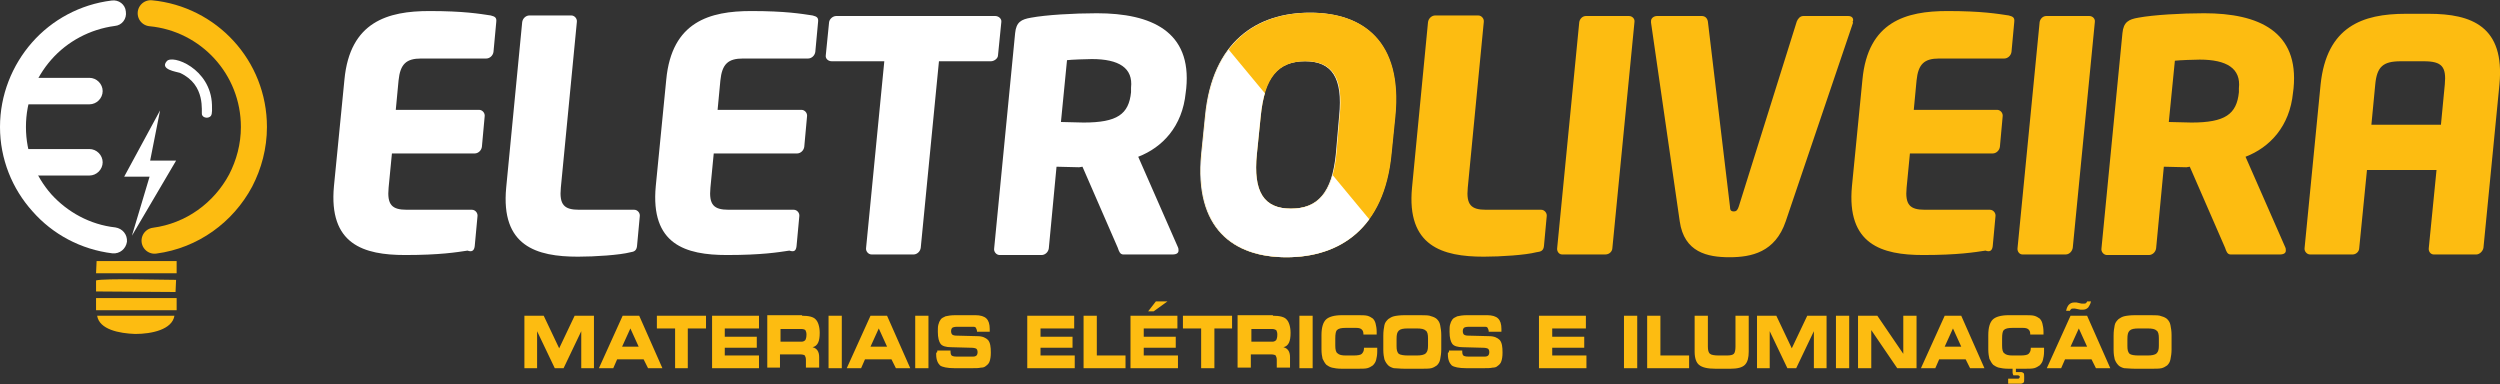<?xml version="1.0" encoding="UTF-8"?> <svg xmlns="http://www.w3.org/2000/svg" xmlns:xlink="http://www.w3.org/1999/xlink" version="1.1" id="Camada_1" x="0px" y="0px" viewBox="0 0 452.9 69.6" style="enable-background:new 0 0 452.9 69.6;" xml:space="preserve"><rect x="0" y="0" width="452.9" height="69.6" fill="#333333" stroke="none"/> <style type="text/css"> .st0{fill:#FFFFFF;} .st1{fill:#FDBC11;} .st2{clip-path:url(#SVGID_00000147906056611128322950000014608749211647304606_);fill-rule:evenodd;clip-rule:evenodd;fill:#FFFFFF;} .st3{fill:none;stroke:#FDBC11;stroke-width:4.72;stroke-linecap:round;stroke-linejoin:round;stroke-miterlimit:22.926;} .st4{fill-rule:evenodd;clip-rule:evenodd;fill:#FFFFFF;} .st5{fill-rule:evenodd;clip-rule:evenodd;fill:#FDBC11;} </style> <path class="st0" d="M204.9,16.7c-0.4,4-2.5,5.5-8.6,5.5c-0.6,0-3.5-0.1-4.1-0.1l1.1-11.2c0.7-0.1,3.7-0.2,4.5-0.2 c4.9,0,7.5,1.6,7.1,5.2L204.9,16.7z M213.5,45.4c0-0.2,0-0.4-0.1-0.6l-7.2-16.4c4.4-1.7,8-5.5,8.6-11.6l0.1-0.8 c1-10.3-6.3-13.6-16.2-13.6c-4.2,0-9.2,0.3-11.9,0.8c-1.8,0.3-2.7,0.8-2.9,2.8l-3.8,39c-0.1,0.6,0.4,1.2,1,1.2h7.6 c0.6,0,1.2-0.5,1.3-1.2l1.4-14.8c1.1,0,2.9,0.1,4.1,0.1l0.6-0.1l6.4,14.7c0.2,0.6,0.4,1.2,1,1.2h8.9 C213.2,46.1,213.5,45.8,213.5,45.4z M180.8,10l0.6-6c0.1-0.6-0.5-1.1-1.1-1.1h-28.8c-0.6,0-1.2,0.5-1.3,1.1l-0.6,6 c-0.1,0.6,0.4,1.1,1.1,1.1h9.5l-3.3,33.8c-0.1,0.6,0.4,1.2,1,1.2h7.6c0.6,0,1.2-0.5,1.3-1.2l3.3-33.8h9.4 C180.1,11.1,180.8,10.6,180.8,10z M144.3,44.6l0.5-5.4c0.1-0.6-0.4-1.2-1-1.2H132c-2.7,0-3.6-0.9-3.3-4l0.6-6.2h15.1 c0.6,0,1.2-0.5,1.3-1.2l0.5-5.5c0.1-0.6-0.4-1.2-1-1.2H130l0.5-5.3c0.3-3,1.4-4,4.1-4h11.8c0.6,0,1.2-0.5,1.3-1.2l0.5-5.4 c0.1-0.8-0.2-1-1-1.2c-2-0.3-4.9-0.8-11.1-0.8c-7.5,0-14.4,1.9-15.4,12.4l-1.9,19.3c-1,10.6,5.4,12.5,12.9,12.5 c6.3,0,9.3-0.5,11.3-0.8C143.9,45.7,144.2,45.4,144.3,44.6z M115.4,44.6l0.5-5.4c0.1-0.6-0.4-1.2-1-1.2h-10c-2.7,0-3.6-0.9-3.3-4 l2.9-30c0.1-0.6-0.4-1.2-1-1.2h-7.6c-0.6,0-1.2,0.5-1.3,1.2l-2.9,30c-1,10.6,5.5,12.5,13,12.5c3.1,0,7.6-0.3,9.5-0.8 C114.9,45.6,115.3,45.4,115.4,44.6z M86,44.6l0.5-5.4c0.1-0.6-0.4-1.2-1-1.2H73.7c-2.7,0-3.6-0.9-3.3-4l0.6-6.2H86 c0.6,0,1.2-0.5,1.3-1.2l0.5-5.5c0.1-0.6-0.4-1.2-1-1.2H71.7l0.5-5.3c0.3-3,1.4-4,4.1-4h11.8c0.6,0,1.2-0.5,1.3-1.2l0.5-5.4 c0.1-0.8-0.2-1-1-1.2c-2-0.3-4.9-0.8-11.1-0.8c-7.5,0-14.4,1.9-15.4,12.4l-1.9,19.3c-1,10.6,5.4,12.5,12.9,12.5 c6.3,0,9.3-0.5,11.3-0.8C85.5,45.7,85.9,45.4,86,44.6z"></path> <path class="st0" d="M242,27.9c-0.7,7-3.3,9.9-8.2,9.9c-4.9,0-6.9-3-6.2-9.9l0.7-6.9c0.7-7,3.2-9.9,8.1-9.9c4.9,0,6.9,3,6.2,9.9 L242,27.9z M252,27.9l0.7-6.9c1.3-13.5-5.8-18.7-15.4-18.7c-9.6,0-17.7,5.2-19,18.7l-0.7,6.9c-1.3,13.5,5.8,18.7,15.4,18.7 C242.6,46.6,250.7,41.4,252,27.9z"></path> <path class="st1" d="M442.2,22.6h-12.6l0.7-7.3c0.3-3.2,1.4-4.2,4.6-4.2h4.2c3.3,0,4.1,1,3.8,4.2L442.2,22.6z M449.9,44.9l2.9-29.6 c1-10.5-5-12.8-12.8-12.8h-4.2c-7.8,0-14.3,2.3-15.4,12.8l-2.9,29.6c-0.1,0.6,0.4,1.2,1,1.2h7.7c0.6,0,1.2-0.5,1.2-1.2l1.4-14.1 h12.6L440,44.9c-0.1,0.6,0.3,1.2,0.9,1.2h7.7C449.2,46.1,449.8,45.5,449.9,44.9z M405.6,16.7c-0.4,4-2.5,5.5-8.6,5.5 c-0.6,0-3.5-0.1-4.1-0.1L394,11c0.7-0.1,3.7-0.2,4.5-0.2c4.9,0,7.5,1.6,7.1,5.2L405.6,16.7z M414.1,45.4c0-0.2,0-0.4-0.1-0.6 l-7.2-16.4c4.4-1.7,8-5.5,8.6-11.6l0.1-0.8c1-10.3-6.3-13.6-16.2-13.6c-4.2,0-9.2,0.3-11.9,0.8c-1.8,0.3-2.7,0.8-2.9,2.8l-3.8,39 c-0.1,0.6,0.4,1.2,1,1.2h7.6c0.6,0,1.2-0.5,1.3-1.2l1.4-14.8c1.1,0,2.9,0.1,4.1,0.1l0.6-0.1l6.4,14.7c0.2,0.6,0.4,1.2,1,1.2h8.9 C413.8,46.1,414.1,45.8,414.1,45.4z M375.5,44.9l4-40.9c0.1-0.6-0.4-1.1-1-1.1h-7.8c-0.6,0-1.1,0.5-1.2,1.1l-4,40.9 c-0.1,0.6,0.3,1.2,0.9,1.2h7.8C374.9,46.1,375.4,45.5,375.5,44.9z M361,44.6l0.5-5.4c0.1-0.6-0.4-1.2-1-1.2h-11.8 c-2.7,0-3.6-0.9-3.3-4l0.6-6.2H361c0.6,0,1.2-0.5,1.3-1.2l0.5-5.5c0.1-0.6-0.4-1.2-1-1.2h-15.1l0.5-5.3c0.3-3,1.4-4,4.1-4h11.8 c0.6,0,1.2-0.5,1.3-1.2l0.5-5.4c0.1-0.8-0.2-1-1-1.2c-2-0.3-4.9-0.8-11.1-0.8c-7.5,0-14.4,1.9-15.4,12.4l-1.9,19.3 c-1,10.6,5.4,12.5,12.9,12.5c6.3,0,9.3-0.5,11.3-0.8C360.5,45.7,360.9,45.4,361,44.6z M335.7,3.8c0.1-0.6-0.3-0.9-0.9-0.9h-8.1 c-0.6,0-1,0.5-1.2,1l-10.5,33.5c-0.2,0.6-0.4,0.9-0.9,0.9c-0.5,0-0.7-0.2-0.7-0.9l-4-33.5c-0.1-0.6-0.5-1-1.1-1h-8.1 c-0.6,0-1.1,0.4-1.1,0.9c0,0.1,0,0.2,0,0.3l5.2,36c0.8,5.6,5,6.5,9,6.5c4,0,8.3-0.9,10.2-6.5l12.2-36C335.6,4,335.6,3.9,335.7,3.8z M292.1,44.9l4-40.9c0.1-0.6-0.4-1.1-1-1.1h-7.8c-0.6,0-1.1,0.5-1.2,1.1l-4,40.9c-0.1,0.6,0.3,1.2,0.9,1.2h7.8 C291.6,46.1,292.1,45.5,292.1,44.9z M279.7,44.6l0.5-5.4c0.1-0.6-0.4-1.2-1-1.2h-10c-2.7,0-3.6-0.9-3.3-4l2.9-30 c0.1-0.6-0.4-1.2-1-1.2H260c-0.6,0-1.2,0.5-1.3,1.2l-2.9,30c-1,10.6,5.5,12.5,13,12.5c3.1,0,7.6-0.3,9.5-0.8 C279.2,45.6,279.6,45.4,279.7,44.6z M242.1,27.9c-0.7,7-3.3,9.9-8.2,9.9c-4.9,0-6.9-3-6.2-9.9l0.7-6.9c0.7-7,3.2-9.9,8.1-9.9 c4.9,0,6.9,3,6.2,9.9L242.1,27.9z M252.1,27.9l0.7-6.9c1.3-13.5-5.8-18.7-15.4-18.7c-9.6,0-17.7,5.2-19,18.7l-0.7,6.9 c-1.3,13.5,5.8,18.7,15.4,18.7S250.8,41.4,252.1,27.9z"></path> <g> <defs> <path id="SVGID_1_" d="M442.2,22.6h-12.6l0.7-7.3c0.3-3.2,1.4-4.2,4.6-4.2h4.2c3.3,0,4.1,1,3.8,4.2L442.2,22.6z M449.9,44.9 l2.9-29.6c1-10.5-5-12.8-12.8-12.8h-4.2c-7.8,0-14.3,2.3-15.4,12.8l-2.9,29.6c-0.1,0.6,0.4,1.2,1,1.2h7.7c0.6,0,1.2-0.5,1.2-1.2 l1.4-14.1h12.6L440,44.9c-0.1,0.6,0.3,1.2,0.9,1.2h7.7C449.2,46.1,449.8,45.5,449.9,44.9z M405.6,16.7c-0.4,4-2.5,5.5-8.6,5.5 c-0.6,0-3.5-0.1-4.1-0.1L394,11c0.7-0.1,3.7-0.2,4.5-0.2c4.9,0,7.5,1.6,7.1,5.2L405.6,16.7z M414.1,45.4c0-0.2,0-0.4-0.1-0.6 l-7.2-16.4c4.4-1.7,8-5.5,8.6-11.6l0.1-0.8c1-10.3-6.3-13.6-16.2-13.6c-4.2,0-9.2,0.3-11.9,0.8c-1.8,0.3-2.7,0.8-2.9,2.8l-3.8,39 c-0.1,0.6,0.4,1.2,1,1.2h7.6c0.6,0,1.2-0.5,1.3-1.2l1.4-14.8c1.1,0,2.9,0.1,4.1,0.1l0.6-0.1l6.4,14.7c0.2,0.6,0.4,1.2,1,1.2h8.9 C413.8,46.1,414.1,45.8,414.1,45.4z M375.5,44.9l4-40.9c0.1-0.6-0.4-1.1-1-1.1h-7.8c-0.6,0-1.1,0.5-1.2,1.1l-4,40.9 c-0.1,0.6,0.3,1.2,0.9,1.2h7.8C374.9,46.1,375.4,45.5,375.5,44.9z M361,44.6l0.5-5.4c0.1-0.6-0.4-1.2-1-1.2h-11.8 c-2.7,0-3.6-0.9-3.3-4l0.6-6.2H361c0.6,0,1.2-0.5,1.3-1.2l0.5-5.5c0.1-0.6-0.4-1.2-1-1.2h-15.1l0.5-5.3c0.3-3,1.4-4,4.1-4h11.8 c0.6,0,1.2-0.5,1.3-1.2l0.5-5.4c0.1-0.8-0.2-1-1-1.2c-2-0.3-4.9-0.8-11.1-0.8c-7.5,0-14.4,1.9-15.4,12.4l-1.9,19.3 c-1,10.6,5.4,12.5,12.9,12.5c6.3,0,9.3-0.5,11.3-0.8C360.5,45.7,360.9,45.4,361,44.6z M335.7,3.8c0.1-0.6-0.3-0.9-0.9-0.9h-8.1 c-0.6,0-1,0.5-1.2,1l-10.5,33.5c-0.2,0.6-0.4,0.9-0.9,0.9c-0.5,0-0.7-0.2-0.7-0.9l-4-33.5c-0.1-0.6-0.5-1-1.1-1h-8.1 c-0.6,0-1.1,0.4-1.1,0.9c0,0.1,0,0.2,0,0.3l5.2,36c0.8,5.6,5,6.5,9,6.5c4,0,8.3-0.9,10.2-6.5l12.2-36C335.6,4,335.6,3.9,335.7,3.8 z M292.1,44.9l4-40.9c0.1-0.6-0.4-1.1-1-1.1h-7.8c-0.6,0-1.1,0.5-1.2,1.1l-4,40.9c-0.1,0.6,0.3,1.2,0.9,1.2h7.8 C291.6,46.1,292.1,45.5,292.1,44.9z M279.7,44.6l0.5-5.4c0.1-0.6-0.4-1.2-1-1.2h-10c-2.7,0-3.6-0.9-3.3-4l2.9-30 c0.1-0.6-0.4-1.2-1-1.2H260c-0.6,0-1.2,0.5-1.3,1.2l-2.9,30c-1,10.6,5.5,12.5,13,12.5c3.1,0,7.6-0.3,9.5-0.8 C279.2,45.6,279.6,45.4,279.7,44.6z M242.1,27.9c-0.7,7-3.3,9.9-8.2,9.9c-4.9,0-6.9-3-6.2-9.9l0.7-6.9c0.7-7,3.2-9.9,8.1-9.9 c4.9,0,6.9,3,6.2,9.9L242.1,27.9z M252.1,27.9l0.7-6.9c1.3-13.5-5.8-18.7-15.4-18.7c-9.6,0-17.7,5.2-19,18.7l-0.7,6.9 c-1.3,13.5,5.8,18.7,15.4,18.7S250.8,41.4,252.1,27.9z"></path> </defs> <clipPath id="SVGID_00000145771125695483611050000016180971859299338938_"> <use xlink:href="#SVGID_1_" style="overflow:visible;"></use> </clipPath> <polygon style="clip-path:url(#SVGID_00000145771125695483611050000016180971859299338938_);fill-rule:evenodd;clip-rule:evenodd;fill:#FFFFFF;" points=" 215.8,0.8 254.5,47.5 215.8,47.5 "></polygon> </g> <path class="st3" d="M27.3,2.4C37.8,3.4,46,12.2,46,23c0,3.5-0.9,6.8-2.4,9.7c-3.1,5.8-8.8,10-15.6,10.9"></path> <path class="st0" d="M20.9,41.2c1.3,0.2,2.2,1.3,2.1,2.6c-0.2,1.3-1.3,2.2-2.6,2.1c-5.8-0.7-10.9-3.5-14.5-7.6C2.2,34.2,0,28.8,0,23 c0-5.8,2.2-11.2,5.8-15.3c3.6-4.1,8.7-6.9,14.4-7.6c1.3-0.2,2.5,0.7,2.6,2c0.2,1.3-0.7,2.5-2,2.6c-4.5,0.6-8.6,2.8-11.5,6.1 C6.4,14.1,4.7,18.3,4.7,23c0,4.7,1.7,8.9,4.6,12.2C12.2,38.4,16.3,40.7,20.9,41.2"></path> <path class="st0" d="M4.3,18.9c-1.3,0-2.4-1.1-2.4-2.4c0-1.3,1.1-2.4,2.4-2.4h11.9c1.3,0,2.4,1.1,2.4,2.4c0,1.3-1.1,2.4-2.4,2.4H4.3 z"></path> <path class="st0" d="M4.3,31.7c-1.3,0-2.4-1.1-2.4-2.4C1.9,28.1,3,27,4.3,27h11.9c1.3,0,2.4,1.1,2.4,2.4c0,1.3-1.1,2.4-2.4,2.4H4.3z "></path> <path class="st4" d="M38.4,19c-0.2-6.6-7.2-9.2-8.2-7.9c-1.3,1.5,1.8,1.9,2.4,2.1c4.8,2.2,3.8,7.1,4,7.6c0.2,0.6,1.2,0.7,1.6,0.2 C38.5,20.6,38.4,19.6,38.4,19"></path> <path class="st5" d="M31.6,57.2l-14,0c0.4,2.5,4,3.2,6.9,3.3C27.5,60.5,31.2,59.7,31.6,57.2"></path> <path class="st5" d="M17.4,52.8l14.4,0.1l0.1-2.2c-2.6,0-12.9-0.3-14.5,0.1L17.4,52.8z"></path> <polygon class="st5" points="17.4,49.5 32,49.5 32,47.3 17.5,47.3 "></polygon> <polygon class="st5" points="17.4,56.2 32,56.2 32,54 17.4,54 "></polygon> <polygon class="st4" points="29,20 22.5,32 27.1,32 23.9,42.7 31.9,29.1 27.2,29.1 "></polygon> <path class="st1" d="M387.5,64.4h1.5c0.8,0,1.4-0.1,1.7-0.4c0.3-0.3,0.4-0.7,0.4-1.4v-1.3c0-0.7-0.1-1.2-0.4-1.4 c-0.3-0.3-0.8-0.4-1.7-0.4h-1.5c-0.9,0-1.4,0.1-1.7,0.4c-0.3,0.3-0.4,0.7-0.4,1.5v1.3c0,0.7,0.1,1.1,0.4,1.4 C386.1,64.3,386.6,64.4,387.5,64.4 M386.8,66.8c-0.9,0-1.6-0.1-2-0.1c-0.4-0.1-0.8-0.3-1-0.5c-0.3-0.3-0.5-0.6-0.7-1.1 c-0.1-0.4-0.2-1-0.2-1.7v-2.6c0-0.8,0.1-1.4,0.2-1.9c0.1-0.5,0.4-0.8,0.7-1.1c0.3-0.2,0.6-0.4,1-0.5c0.4-0.1,1.1-0.2,2-0.2h2.8 c0.9,0,1.6,0,2,0.2c0.4,0.1,0.8,0.3,1,0.5c0.3,0.3,0.5,0.6,0.6,1.1c0.1,0.5,0.2,1.1,0.2,1.8v2.6c0,0.7-0.1,1.3-0.2,1.8 c-0.1,0.5-0.3,0.8-0.6,1.1c-0.3,0.2-0.6,0.4-1,0.5c-0.4,0.1-1.1,0.1-2,0.1H386.8z M375,56.3h-0.7c0.1-0.5,0.3-0.9,0.5-1.1 c0.2-0.2,0.5-0.4,0.9-0.4c0.1,0,0.2,0,0.2,0c0.1,0,0.2,0,0.3,0l0.9,0.2c0.1,0,0.1,0,0.2,0c0.1,0,0.1,0,0.2,0c0.2,0,0.3,0,0.4-0.1 c0.1-0.1,0.2-0.2,0.2-0.3h0.7c-0.1,0.5-0.3,0.8-0.5,1.1c-0.3,0.3-0.6,0.4-1,0.4c-0.1,0-0.2,0-0.2,0c-0.1,0-0.1,0-0.2,0l-1-0.2 c0,0-0.1,0-0.1,0c0,0-0.1,0-0.2,0c-0.2,0-0.3,0-0.4,0.1C375.1,56.1,375,56.2,375,56.3z M373.4,66.7h-2.6l4.3-9.5h3l4.2,9.5h-2.6 l-0.8-1.6h-4.8L373.4,66.7z M375.1,62.8h3l-1.5-3.3L375.1,62.8z M364.5,66.7h0.7v0.7h0.9c0.2,0,0.4,0.1,0.5,0.2 c0.1,0.1,0.1,0.4,0.1,0.7v0.3c0,0.4,0,0.6-0.1,0.7c-0.1,0.1-0.3,0.2-0.5,0.2h-2.3v-0.9h1.8c0.1,0,0.1,0,0.2-0.1c0,0,0.1-0.1,0.1-0.2 c0-0.1,0-0.2-0.1-0.2c0,0-0.1-0.1-0.2-0.1h-0.7c-0.1,0-0.2,0-0.2-0.1c0-0.1-0.1-0.2-0.1-0.4V66.7z M367.8,60.6L367.8,60.6 c0-0.5-0.1-0.7-0.3-0.9c-0.2-0.2-0.5-0.3-1-0.3h-1.9c-0.8,0-1.3,0.1-1.6,0.4c-0.2,0.2-0.3,0.7-0.3,1.5v1.3c0,0.7,0.1,1.2,0.4,1.4 c0.3,0.3,0.8,0.4,1.5,0.4h1.4c0.8,0,1.3-0.1,1.5-0.3c0.2-0.2,0.4-0.5,0.4-1V63h2.4c0,0,0,0,0,0.1c0,0.3,0,0.5,0,0.6 c0,0.6-0.1,1.1-0.2,1.5c-0.1,0.4-0.3,0.7-0.6,1c-0.3,0.2-0.6,0.4-1,0.5c-0.4,0.1-1,0.1-1.9,0.1h-2.7c-0.8,0-1.4-0.1-1.8-0.2 c-0.4-0.1-0.7-0.3-1-0.5c-0.3-0.3-0.5-0.7-0.7-1.1c-0.1-0.4-0.2-1-0.2-1.7v-2.6c0-1.4,0.3-2.3,0.8-2.8c0.5-0.5,1.5-0.8,2.9-0.8h2.7 c0.9,0,1.5,0,1.9,0.1c0.4,0.1,0.7,0.3,1,0.5c0.2,0.2,0.4,0.5,0.5,0.9c0.1,0.4,0.2,0.9,0.2,1.5c0,0.1,0,0.2,0,0.3c0,0.1,0,0.1,0,0.2 H367.8z M350.6,66.7H348l4.3-9.5h3l4.2,9.5h-2.6l-0.8-1.6h-4.8L350.6,66.7z M352.3,62.8h3l-1.5-3.3L352.3,62.8z M347.2,66.7h-3.5 l-4.7-6.9v6.9h-2.4v-9.5h3.5l4.7,6.9v-6.9h2.4V66.7z M335,66.7h-2.4v-9.5h2.4V66.7z M320.6,66.7h-2.3v-9.5h3.5l2.8,5.9l2.8-5.9h3.5 v9.5h-2.3v-6.7l-3.2,6.7h-1.6l-3.2-6.7V66.7z M307,57.2h2.4v5.6c0,0.6,0.1,1.1,0.4,1.3c0.2,0.2,0.8,0.3,1.6,0.3h1.4 c0.7,0,1.1-0.1,1.3-0.3c0.2-0.2,0.3-0.7,0.3-1.3v-5.6h2.4v6.5c0,1.1-0.2,1.9-0.7,2.4c-0.5,0.5-1.4,0.7-2.6,0.7h-2.7 c-1.4,0-2.4-0.2-3-0.7c-0.5-0.4-0.8-1.2-0.8-2.4V57.2z M300.8,64.4h5.2v2.3h-7.6v-9.5h2.4V64.4z M296.6,66.7h-2.4v-9.5h2.4V66.7z M287.4,59.5h-6.2V61h5.8v2h-5.8v1.4h6.2v2.3h-8.6v-9.5h8.5V59.5z M262.5,63.5l2.4,0v0.2c0,0.4,0.1,0.6,0.2,0.7 c0.1,0.1,0.4,0.2,0.9,0.2h3c0.3,0,0.5-0.1,0.6-0.2c0.1-0.1,0.2-0.3,0.2-0.6c0-0.3-0.1-0.5-0.2-0.6c-0.1-0.1-0.5-0.2-0.9-0.2 l-3.7-0.1c-0.9,0-1.6-0.2-1.9-0.6c-0.3-0.4-0.5-1.1-0.5-2.2c0-0.5,0-1,0.1-1.3c0.1-0.4,0.2-0.6,0.4-0.9c0.2-0.3,0.5-0.4,0.9-0.6 c0.4-0.1,1-0.2,1.8-0.2h3.6c0.9,0,1.6,0.2,2,0.6c0.4,0.4,0.6,1,0.6,1.9c0,0.1,0,0.1,0,0.2c0,0.1,0,0.2,0,0.3h-2.3v0 c0-0.3-0.1-0.5-0.2-0.7c-0.1-0.2-0.3-0.2-0.6-0.2h-2.8c-0.5,0-0.8,0.1-0.9,0.2c-0.1,0.1-0.2,0.3-0.2,0.6c0,0.3,0.1,0.5,0.2,0.6 c0.1,0.1,0.4,0.2,0.7,0.2l3.9,0.1c0.9,0,1.5,0.3,1.9,0.7c0.4,0.5,0.5,1.2,0.5,2.3c0,0.7-0.1,1.2-0.2,1.5c-0.1,0.4-0.4,0.7-0.7,0.9 c-0.2,0.2-0.5,0.3-0.9,0.3c-0.4,0.1-0.9,0.1-1.6,0.1h-3.2c-1.3,0-2.2-0.2-2.6-0.5c-0.4-0.4-0.7-1-0.7-2c0-0.1,0-0.1,0-0.3 C262.5,63.9,262.5,63.7,262.5,63.5z M255.1,64.4h1.5c0.8,0,1.4-0.1,1.7-0.4c0.3-0.3,0.4-0.7,0.4-1.4v-1.3c0-0.7-0.1-1.2-0.4-1.4 c-0.3-0.3-0.8-0.4-1.7-0.4h-1.5c-0.9,0-1.4,0.1-1.7,0.4c-0.3,0.3-0.4,0.7-0.4,1.5v1.3c0,0.7,0.1,1.1,0.4,1.4 C253.7,64.3,254.3,64.4,255.1,64.4z M254.5,66.8c-0.9,0-1.6-0.1-2-0.1c-0.4-0.1-0.8-0.3-1-0.5c-0.3-0.3-0.5-0.6-0.7-1.1 c-0.1-0.4-0.2-1-0.2-1.7v-2.6c0-0.8,0.1-1.4,0.2-1.9c0.1-0.5,0.4-0.8,0.7-1.1c0.3-0.2,0.6-0.4,1-0.5c0.4-0.1,1.1-0.2,2-0.2h2.8 c0.9,0,1.6,0,2,0.2c0.4,0.1,0.8,0.3,1,0.5c0.3,0.3,0.5,0.6,0.6,1.1c0.1,0.5,0.2,1.1,0.2,1.8v2.6c0,0.7-0.1,1.3-0.2,1.8 c-0.1,0.5-0.3,0.8-0.6,1.1c-0.3,0.2-0.6,0.4-1,0.5c-0.4,0.1-1.1,0.1-2,0.1H254.5z M247,60.6L247,60.6c0-0.5-0.1-0.7-0.3-0.9 c-0.2-0.2-0.5-0.3-1-0.3h-1.9c-0.8,0-1.3,0.1-1.6,0.4c-0.2,0.2-0.3,0.7-0.3,1.5v1.3c0,0.7,0.1,1.2,0.4,1.4c0.3,0.3,0.8,0.4,1.5,0.4 h1.4c0.8,0,1.3-0.1,1.5-0.3c0.2-0.2,0.4-0.5,0.4-1V63h2.4c0,0,0,0,0,0.1c0,0.3,0,0.5,0,0.6c0,0.6-0.1,1.1-0.2,1.5 c-0.1,0.4-0.3,0.7-0.6,1c-0.3,0.2-0.6,0.4-1,0.5c-0.4,0.1-1,0.1-1.9,0.1h-2.7c-0.8,0-1.4-0.1-1.8-0.2c-0.4-0.1-0.7-0.3-1-0.5 c-0.3-0.3-0.5-0.7-0.7-1.1c-0.1-0.4-0.2-1-0.2-1.7v-2.6c0-1.4,0.3-2.3,0.8-2.8c0.5-0.5,1.5-0.8,2.9-0.8h2.7c0.9,0,1.5,0,1.9,0.1 c0.4,0.1,0.7,0.3,1,0.5c0.2,0.2,0.4,0.5,0.5,0.9c0.1,0.4,0.2,0.9,0.2,1.5c0,0.1,0,0.2,0,0.3c0,0.1,0,0.1,0,0.2H247z M237.8,66.7 h-2.4v-9.5h2.4V66.7z M230.6,57.2c1.2,0,2.1,0.2,2.5,0.7c0.4,0.4,0.7,1.3,0.7,2.4c0,0.8-0.1,1.4-0.3,1.8c-0.2,0.4-0.5,0.7-1,0.8 c0.4,0.1,0.7,0.3,0.9,0.6c0.2,0.3,0.3,0.7,0.3,1.2v1.9h-2.4v-1.4c0-0.4-0.1-0.6-0.2-0.8c-0.1-0.1-0.4-0.2-0.9-0.2h-3.6v2.4h-2.4 v-9.5H230.6z M230.5,59.6h-3.8v2.3h3.8c0.3,0,0.5-0.1,0.7-0.3c0.1-0.2,0.2-0.5,0.2-1c0-0.4-0.1-0.6-0.2-0.8 C231,59.7,230.8,59.6,230.5,59.6z M220,66.7h-2.4v-7.2h-3.3v-2.3h8.9v2.3H220V66.7z M208,56.4l1.4-1.8h2.1l-2.5,1.8H208z M213.4,59.5h-6.2V61h5.8v2h-5.8v1.4h6.2v2.3h-8.6v-9.5h8.5V59.5z M198.7,64.4h5.2v2.3h-7.6v-9.5h2.4V64.4z M194.7,59.5h-6.2V61h5.8 v2h-5.8v1.4h6.2v2.3h-8.6v-9.5h8.5V59.5z M169.8,63.5l2.4,0v0.2c0,0.4,0.1,0.6,0.2,0.7c0.1,0.1,0.4,0.2,0.9,0.2h3 c0.3,0,0.5-0.1,0.6-0.2c0.1-0.1,0.2-0.3,0.2-0.6c0-0.3-0.1-0.5-0.2-0.6c-0.1-0.1-0.5-0.2-0.9-0.2l-3.7-0.1c-0.9,0-1.6-0.2-1.9-0.6 c-0.3-0.4-0.5-1.1-0.5-2.2c0-0.5,0-1,0.1-1.3c0.1-0.4,0.2-0.6,0.4-0.9c0.2-0.3,0.5-0.4,0.9-0.6c0.4-0.1,1-0.2,1.8-0.2h3.6 c0.9,0,1.6,0.2,2,0.6c0.4,0.4,0.6,1,0.6,1.9c0,0.1,0,0.1,0,0.2c0,0.1,0,0.2,0,0.3h-2.3v0c0-0.3-0.1-0.5-0.2-0.7 c-0.1-0.2-0.3-0.2-0.6-0.2h-2.8c-0.5,0-0.8,0.1-0.9,0.2c-0.1,0.1-0.2,0.3-0.2,0.6c0,0.3,0.1,0.5,0.2,0.6c0.1,0.1,0.4,0.2,0.7,0.2 l3.9,0.1c0.9,0,1.5,0.3,1.9,0.7c0.4,0.5,0.5,1.2,0.5,2.3c0,0.7-0.1,1.2-0.2,1.5c-0.1,0.4-0.4,0.7-0.7,0.9c-0.2,0.2-0.5,0.3-0.9,0.3 c-0.4,0.1-0.9,0.1-1.6,0.1h-3.2c-1.3,0-2.2-0.2-2.6-0.5c-0.4-0.4-0.7-1-0.7-2c0-0.1,0-0.1,0-0.3C169.8,63.9,169.8,63.7,169.8,63.5z M168.2,66.7h-2.4v-9.5h2.4V66.7z M156,66.7h-2.6l4.3-9.5h3l4.2,9.5h-2.6l-0.8-1.6h-4.8L156,66.7z M157.7,62.8h3l-1.5-3.3 L157.7,62.8z M152.5,66.7h-2.4v-9.5h2.4V66.7z M145.3,57.2c1.2,0,2.1,0.2,2.5,0.7c0.4,0.4,0.7,1.3,0.7,2.4c0,0.8-0.1,1.4-0.3,1.8 c-0.2,0.4-0.5,0.7-1,0.8c0.4,0.1,0.7,0.3,0.9,0.6c0.2,0.3,0.3,0.7,0.3,1.2v1.9h-2.4v-1.4c0-0.4-0.1-0.6-0.2-0.8 c-0.1-0.1-0.4-0.2-0.9-0.2h-3.6v2.4H139v-9.5H145.3z M145.2,59.6h-3.8v2.3h3.8c0.3,0,0.5-0.1,0.7-0.3c0.1-0.2,0.2-0.5,0.2-1 c0-0.4-0.1-0.6-0.2-0.8C145.8,59.7,145.5,59.6,145.2,59.6z M137.5,59.5h-6.2V61h5.8v2h-5.8v1.4h6.2v2.3H129v-9.5h8.5V59.5z M124.7,66.7h-2.4v-7.2H119v-2.3h8.9v2.3h-3.3V66.7z M111.1,66.7h-2.6l4.3-9.5h3l4.2,9.5h-2.6l-0.8-1.6h-4.8L111.1,66.7z M112.7,62.8h3l-1.5-3.3L112.7,62.8z M97.3,66.7H95v-9.5h3.5l2.8,5.9l2.8-5.9h3.5v9.5h-2.3v-6.7l-3.2,6.7h-1.6l-3.2-6.7V66.7z"></path> </svg> 